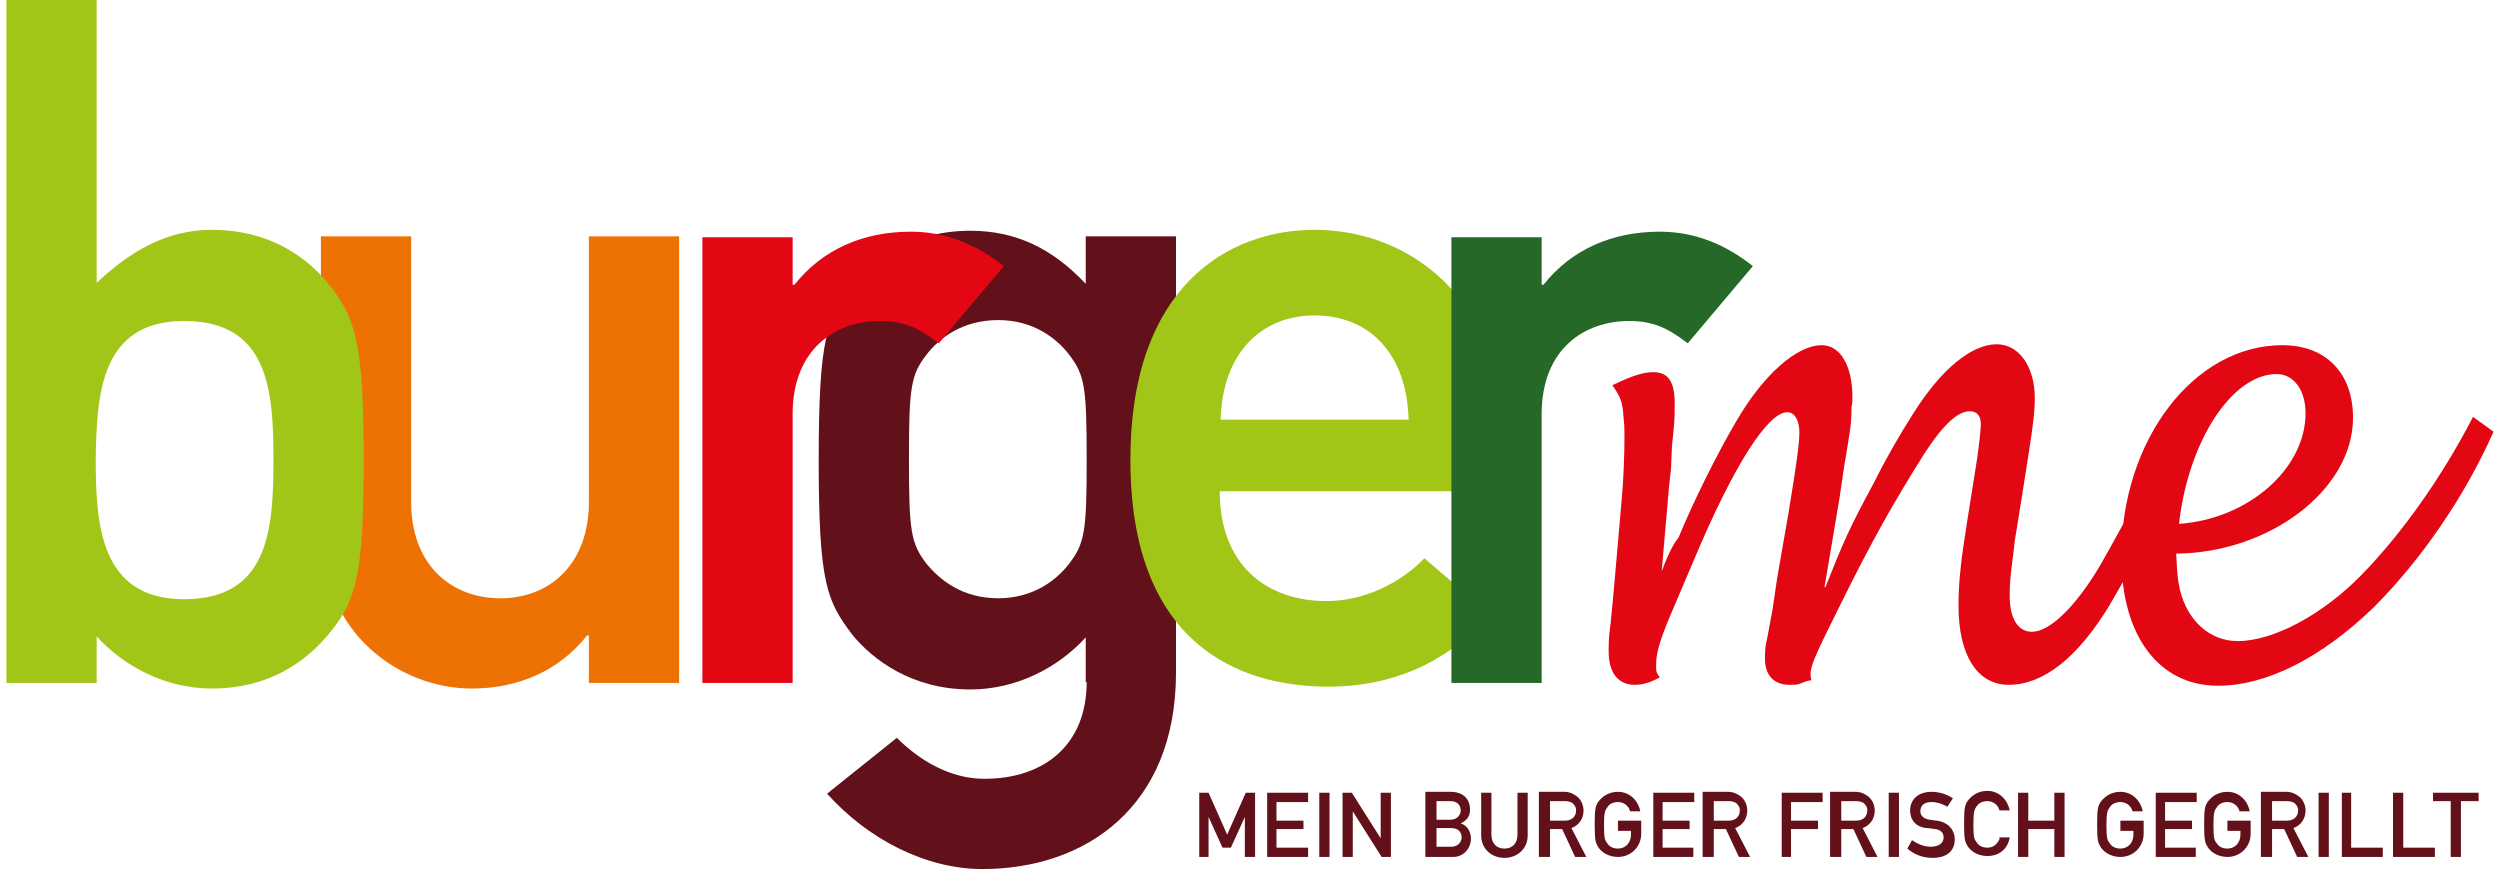 <?xml version="1.0" standalone="no"?>
<svg xmlns="http://www.w3.org/2000/svg" xmlns:xlink="http://www.w3.org/1999/xlink" style="isolation:isolate" viewBox="0 0 267 95" width="267" height="95"><defs><clipPath id="_clipPath_HUENTjioOvhLacztfPpvAIdSGR0epAl2"><rect width="267" height="95"/></clipPath></defs><g clip-path="url(#_clipPath_HUENTjioOvhLacztfPpvAIdSGR0epAl2)"><path d=" M 97.076 49.09 C 97.076 41.339 97.274 40.047 98.964 37.861 C 100.256 36.172 102.74 34.184 106.615 34.184 C 110.392 34.184 112.876 36.172 114.168 37.861 C 115.857 40.047 116.056 41.339 116.056 49.09 C 116.056 56.742 115.857 58.033 114.168 60.22 C 112.876 61.909 110.392 63.896 106.615 63.896 C 102.74 63.896 100.355 61.909 98.964 60.22 C 97.274 58.033 97.076 56.742 97.076 49.09 Z  M 116.056 72.84 C 116.056 79.498 111.584 83.175 105.125 83.175 C 101.448 83.175 98.169 81.187 95.784 78.802 L 88.331 84.765 C 92.604 89.535 98.765 92.814 104.926 92.814 C 115.857 92.814 125.596 86.255 125.596 71.846 L 125.596 25.241 L 115.956 25.241 L 115.956 30.309 C 112.379 26.532 108.504 24.644 103.634 24.644 C 97.374 24.644 93.2 27.725 91.014 30.507 C 88.331 34.085 87.437 35.873 87.437 49.189 C 87.437 62.406 88.331 64.195 91.014 67.772 C 93.2 70.455 97.374 73.635 103.634 73.635 C 108.504 73.635 112.975 71.349 115.956 68.07 L 115.956 72.84 L 116.056 72.84 Z " fill="rgb(98,16,25)"/><path d=" M 34.372 56.94 C 34.372 67.772 42.818 73.536 50.371 73.536 C 55.339 73.536 59.712 71.647 62.693 67.871 L 62.892 67.871 L 62.892 72.939 L 72.531 72.939 L 72.531 25.241 L 62.892 25.241 L 62.892 53.661 C 62.892 60.12 58.817 63.896 53.451 63.896 C 47.986 63.896 43.911 60.12 43.911 53.661 L 43.911 25.241 L 34.272 25.241 L 34.272 56.94 L 34.372 56.94 Z " fill="rgb(238,114,3)"/><path d=" M 130.365 44.817 C 130.564 37.563 134.837 33.687 140.402 33.687 C 146.066 33.687 150.24 37.563 150.439 44.817 L 130.365 44.817 Z  M 160.078 52.667 L 160.078 44.718 C 160.078 32.395 150.936 24.545 140.402 24.545 C 131.16 24.545 120.726 30.607 120.726 49.09 C 120.726 68.666 132.154 73.337 141.893 73.337 C 148.252 73.337 154.414 71.051 159.084 65.586 L 152.128 59.623 C 149.346 62.505 145.371 64.195 141.694 64.195 C 135.135 64.195 130.266 60.22 130.266 52.469 L 160.078 52.469 L 160.078 52.667 Z " fill="rgb(162,198,23)"/><path d=" M 75.015 72.939 L 84.654 72.939 L 84.654 44.221 C 84.654 37.265 89.225 34.283 93.995 34.283 C 96.479 34.283 98.069 34.979 100.256 36.668 L 107.212 28.421 C 104.33 26.135 101.051 24.744 97.274 24.744 C 92.206 24.744 87.834 26.632 84.853 30.408 L 84.654 30.408 L 84.654 25.34 L 75.015 25.34 L 75.015 72.939 Z " fill="rgb(227,6,19)"/><path d=" M 155.01 72.939 L 164.649 72.939 L 164.649 44.221 C 164.649 37.265 169.22 34.283 173.99 34.283 C 176.474 34.283 178.064 34.979 180.25 36.668 L 187.206 28.421 C 184.325 26.135 181.045 24.744 177.269 24.744 C 172.201 24.744 167.829 26.632 164.848 30.408 L 164.649 30.408 L 164.649 25.34 L 155.01 25.34 L 155.01 72.939 L 155.01 72.939 Z " fill="rgb(37,104,39)"/><path d=" M 232.719 55.947 C 233.713 47.103 238.383 39.948 243.153 39.948 C 244.942 39.948 246.234 41.637 246.234 44.121 C 246.234 50.084 240.073 55.45 232.719 55.947 Z  M 264.121 44.519 C 260.841 50.879 256.568 56.94 252.196 61.412 C 248.122 65.586 242.855 68.468 238.979 68.468 C 235.998 68.468 233.613 66.281 232.818 63.002 C 232.52 61.611 232.52 61.015 232.421 59.127 C 242.457 59.027 251.302 52.27 251.302 44.618 C 251.302 39.848 248.42 36.867 243.749 36.867 C 234.309 36.867 226.558 47.003 226.558 59.425 C 226.558 67.871 230.533 73.237 236.893 73.237 C 242.06 73.237 247.923 70.256 253.488 64.89 C 258.556 59.822 263.226 53.065 266.307 46.109 L 264.121 44.519 Z  M 177.468 61.015 L 178.263 51.872 L 178.462 50.084 L 178.561 47.699 L 178.76 45.711 C 178.859 44.718 178.859 43.724 178.859 43.128 C 178.859 40.743 178.164 39.749 176.574 39.749 C 175.58 39.749 174.487 40.047 172.201 41.14 C 173.096 42.432 173.294 42.929 173.394 44.618 C 173.493 45.314 173.493 46.009 173.493 46.705 C 173.493 48.494 173.394 51.276 173.195 53.363 L 172.599 60.22 L 172.301 63.598 L 172.002 66.679 C 171.804 67.971 171.804 68.865 171.804 69.561 C 171.804 71.846 172.797 73.138 174.586 73.138 C 175.381 73.138 176.176 72.939 177.269 72.343 C 176.872 71.846 176.872 71.647 176.872 71.051 C 176.872 69.66 177.269 68.269 178.959 64.393 L 180.946 59.723 C 185.12 49.786 188.796 44.022 190.883 44.022 C 191.678 44.022 192.175 44.916 192.175 46.208 C 192.175 47.301 191.877 49.587 190.983 54.953 L 189.79 61.81 L 189.293 65.188 L 188.697 68.368 C 188.498 69.064 188.498 69.859 188.498 70.356 C 188.498 72.144 189.492 73.138 191.082 73.138 C 191.579 73.138 191.877 73.138 192.175 73.039 L 192.97 72.741 L 193.467 72.641 C 193.368 72.343 193.368 72.144 193.368 71.946 C 193.368 71.051 194.063 69.561 196.547 64.592 C 200.025 57.537 202.311 53.562 205.491 48.494 C 207.478 45.413 209.068 43.923 210.36 43.923 C 211.155 43.923 211.553 44.419 211.553 45.314 C 211.553 45.91 211.354 47.599 211.155 48.991 L 210.857 50.879 L 210.161 55.251 L 209.764 57.835 C 209.366 60.418 209.168 62.605 209.168 64.691 C 209.168 69.958 211.155 73.138 214.534 73.138 C 218.211 73.138 221.887 70.256 225.266 64.691 C 226.757 62.108 228.446 59.226 230.036 56.046 C 232.322 51.475 233.017 50.084 234.706 46.009 L 232.52 44.519 C 231.03 47.897 230.334 49.09 228.744 52.27 C 227.254 55.052 225.763 57.835 224.272 60.418 C 221.689 64.791 218.906 67.474 217.018 67.474 C 215.528 67.474 214.633 66.083 214.633 63.598 C 214.633 62.306 214.733 61.313 215.031 59.027 C 215.13 58.033 215.229 57.338 215.329 56.841 L 216.124 51.872 L 216.621 48.692 C 217.118 45.513 217.316 44.022 217.316 42.531 C 217.316 39.153 215.627 36.768 213.242 36.768 C 210.559 36.768 207.28 39.451 204.299 44.221 C 202.907 46.407 201.516 48.792 200.125 51.574 C 197.541 56.344 196.846 57.934 194.957 62.704 L 194.858 62.704 L 196.448 53.264 L 196.945 49.885 C 197.641 45.711 197.74 45.314 197.74 43.426 C 197.839 43.128 197.839 42.73 197.839 42.432 C 197.839 39.053 196.547 36.867 194.56 36.867 C 191.877 36.867 188.3 40.047 185.418 45.016 C 183.43 48.394 180.847 53.562 179.257 57.437 C 178.66 58.133 178.064 59.425 177.468 61.015 Z " fill="rgb(227,6,19)"/><path d=" M 19.665 34.283 C 28.707 34.283 29.204 41.736 29.204 49.09 C 29.204 56.543 28.707 63.996 19.665 63.996 C 10.721 63.996 10.224 56.046 10.224 49.09 C 10.324 42.134 10.721 34.283 19.665 34.283 Z  M 0.684 72.939 L 10.324 72.939 L 10.324 67.971 C 13.305 71.25 17.777 73.536 22.646 73.536 C 28.509 73.536 32.682 70.853 35.465 67.275 C 38.148 63.896 38.843 60.816 38.843 48.991 C 38.843 37.265 38.049 34.184 35.465 30.805 C 32.782 27.228 28.509 24.545 22.646 24.545 C 17.777 24.545 13.901 26.831 10.324 30.209 L 10.324 0 L 0.684 0 L 0.684 72.939 Z " fill="rgb(162,198,23)"/><path d=" M 261.736 91.522 L 262.829 91.522 L 262.829 85.56 L 264.717 85.56 L 264.717 84.665 L 259.848 84.665 L 259.848 85.56 L 261.736 85.56 L 261.736 91.522 Z  M 255.674 91.522 L 260.046 91.522 L 260.046 90.528 L 256.668 90.528 L 256.668 84.665 L 255.575 84.665 L 255.575 91.522 L 255.674 91.522 Z  M 250.109 91.522 L 254.482 91.522 L 254.482 90.528 L 251.103 90.528 L 251.103 84.665 L 250.109 84.665 L 250.109 91.522 Z  M 247.625 91.522 L 248.718 91.522 L 248.718 84.665 L 247.625 84.665 L 247.625 91.522 Z  M 241.563 91.522 L 242.656 91.522 L 242.656 88.541 L 243.948 88.541 L 245.339 91.522 L 246.532 91.522 L 244.942 88.441 C 245.737 88.143 246.234 87.448 246.234 86.553 C 246.234 85.957 245.936 85.361 245.538 85.063 C 245.141 84.765 244.743 84.566 244.147 84.566 L 241.464 84.566 L 241.464 91.522 L 241.563 91.522 Z  M 242.656 85.56 L 244.246 85.56 C 244.644 85.56 244.842 85.659 245.041 85.758 C 245.24 85.957 245.439 86.156 245.439 86.553 C 245.439 87.15 245.041 87.646 244.246 87.646 L 242.656 87.646 L 242.656 85.56 L 242.656 85.56 Z  M 237.886 88.74 L 239.278 88.74 L 239.278 89.137 C 239.278 90.031 238.681 90.628 237.886 90.628 C 237.39 90.628 236.992 90.429 236.793 90.131 C 236.495 89.733 236.396 89.634 236.396 88.143 C 236.396 86.752 236.495 86.553 236.793 86.156 C 236.992 85.858 237.39 85.659 237.886 85.659 C 238.582 85.659 239.079 86.156 239.178 86.653 L 240.271 86.653 C 240.073 85.56 239.178 84.566 237.886 84.566 C 236.793 84.566 236.098 85.162 235.7 85.758 C 235.501 86.156 235.402 86.355 235.402 88.044 C 235.402 89.733 235.501 89.932 235.7 90.329 C 235.998 90.926 236.793 91.522 237.886 91.522 C 239.278 91.522 240.371 90.429 240.371 89.038 L 240.371 87.646 L 237.886 87.646 L 237.886 88.74 Z  M 230.135 91.522 L 234.508 91.522 L 234.508 90.528 L 231.228 90.528 L 231.228 88.541 L 234.11 88.541 L 234.11 87.646 L 231.228 87.646 L 231.228 85.659 L 234.607 85.659 L 234.607 84.665 L 230.235 84.665 L 230.235 91.522 L 230.135 91.522 Z  M 226.459 88.74 L 227.85 88.74 L 227.85 89.137 C 227.85 90.031 227.254 90.628 226.459 90.628 C 225.962 90.628 225.564 90.429 225.365 90.131 C 225.067 89.733 224.968 89.634 224.968 88.143 C 224.968 86.752 225.067 86.553 225.365 86.156 C 225.564 85.858 225.962 85.659 226.459 85.659 C 227.154 85.659 227.651 86.156 227.75 86.653 L 228.843 86.653 C 228.645 85.56 227.75 84.566 226.459 84.566 C 225.365 84.566 224.67 85.162 224.272 85.758 C 224.074 86.156 223.974 86.355 223.974 88.044 C 223.974 89.733 224.074 89.932 224.272 90.329 C 224.57 90.926 225.365 91.522 226.459 91.522 C 227.85 91.522 228.943 90.429 228.943 89.038 L 228.943 87.646 L 226.459 87.646 L 226.459 88.74 Z  M 219.403 91.522 L 220.496 91.522 L 220.496 84.665 L 219.403 84.665 L 219.403 87.646 L 216.621 87.646 L 216.621 84.665 L 215.528 84.665 L 215.528 91.522 L 216.621 91.522 L 216.621 88.541 L 219.403 88.541 L 219.403 91.522 Z  M 213.54 89.634 C 213.242 90.23 212.845 90.528 212.248 90.528 C 211.751 90.528 211.354 90.329 211.155 90.031 C 210.857 89.634 210.758 89.535 210.758 88.044 C 210.758 86.653 210.857 86.454 211.155 86.056 C 211.354 85.758 211.751 85.56 212.248 85.56 C 212.944 85.56 213.441 86.056 213.54 86.553 L 214.633 86.553 C 214.434 85.46 213.54 84.467 212.248 84.467 C 211.155 84.467 210.46 85.063 210.062 85.659 C 209.863 86.056 209.764 86.255 209.764 87.945 C 209.764 89.634 209.863 89.833 210.062 90.23 C 210.36 90.826 211.155 91.423 212.248 91.423 C 213.441 91.423 214.434 90.727 214.633 89.435 L 213.54 89.435 L 213.54 89.634 Z  M 203.702 90.628 C 204.398 91.224 205.292 91.621 206.385 91.621 C 207.876 91.621 208.77 90.926 208.77 89.634 C 208.77 88.74 208.174 87.845 206.882 87.646 C 206.584 87.646 206.286 87.547 206.087 87.547 C 205.392 87.448 205.093 87.05 205.093 86.653 C 205.093 85.957 205.59 85.659 206.286 85.659 C 206.882 85.659 207.478 85.858 207.975 86.156 L 208.572 85.262 C 207.975 84.864 207.18 84.566 206.286 84.566 C 204.895 84.566 204 85.361 204 86.553 C 204 87.547 204.597 88.342 205.789 88.441 C 206.187 88.441 206.385 88.541 206.683 88.541 C 207.28 88.64 207.578 88.938 207.578 89.435 C 207.578 90.031 207.081 90.429 206.187 90.429 C 205.491 90.429 204.795 90.131 204.199 89.733 L 203.702 90.628 Z  M 201.715 91.522 L 202.808 91.522 L 202.808 84.665 L 201.715 84.665 L 201.715 91.522 Z  M 195.554 91.522 L 196.647 91.522 L 196.647 88.541 L 197.939 88.541 L 199.33 91.522 L 200.522 91.522 L 198.932 88.441 C 199.727 88.143 200.224 87.448 200.224 86.553 C 200.224 85.957 199.926 85.361 199.529 85.063 C 199.131 84.765 198.734 84.566 198.137 84.566 L 195.454 84.566 L 195.454 91.522 L 195.554 91.522 Z  M 196.647 85.56 L 198.237 85.56 C 198.634 85.56 198.833 85.659 199.032 85.758 C 199.231 85.957 199.429 86.156 199.429 86.553 C 199.429 87.15 199.032 87.646 198.237 87.646 L 196.647 87.646 L 196.647 85.56 L 196.647 85.56 Z  M 190.188 91.522 L 191.281 91.522 L 191.281 88.541 L 194.163 88.541 L 194.163 87.646 L 191.281 87.646 L 191.281 85.659 L 194.659 85.659 L 194.659 84.665 L 190.287 84.665 L 190.287 91.522 L 190.188 91.522 Z  M 181.94 91.522 L 183.033 91.522 L 183.033 88.541 L 184.325 88.541 L 185.716 91.522 L 186.908 91.522 L 185.318 88.441 C 186.113 88.143 186.61 87.448 186.61 86.553 C 186.61 85.957 186.312 85.361 185.915 85.063 C 185.517 84.765 185.12 84.566 184.523 84.566 L 181.84 84.566 L 181.84 91.522 L 181.94 91.522 Z  M 183.033 85.56 L 184.623 85.56 C 185.02 85.56 185.219 85.659 185.418 85.758 C 185.616 85.957 185.815 86.156 185.815 86.553 C 185.815 87.15 185.418 87.646 184.623 87.646 L 183.033 87.646 L 183.033 85.56 L 183.033 85.56 Z  M 176.474 91.522 L 180.847 91.522 L 180.847 90.528 L 177.567 90.528 L 177.567 88.541 L 180.449 88.541 L 180.449 87.646 L 177.567 87.646 L 177.567 85.659 L 180.946 85.659 L 180.946 84.665 L 176.574 84.665 L 176.574 91.522 L 176.474 91.522 Z  M 172.797 88.74 L 174.189 88.74 L 174.189 89.137 C 174.189 90.031 173.592 90.628 172.797 90.628 C 172.301 90.628 171.903 90.429 171.704 90.131 C 171.406 89.733 171.307 89.634 171.307 88.143 C 171.307 86.752 171.406 86.553 171.704 86.156 C 171.903 85.858 172.301 85.659 172.797 85.659 C 173.493 85.659 173.99 86.156 174.089 86.653 L 175.182 86.653 C 174.984 85.56 174.089 84.566 172.797 84.566 C 171.704 84.566 171.009 85.162 170.611 85.758 C 170.413 86.156 170.313 86.355 170.313 88.044 C 170.313 89.733 170.413 89.932 170.611 90.329 C 170.909 90.926 171.704 91.522 172.797 91.522 C 174.189 91.522 175.282 90.429 175.282 89.038 L 175.282 87.646 L 172.797 87.646 L 172.797 88.74 Z  M 164.45 91.522 L 165.543 91.522 L 165.543 88.541 L 166.835 88.541 L 168.226 91.522 L 169.419 91.522 L 167.829 88.441 C 168.624 88.143 169.121 87.448 169.121 86.553 C 169.121 85.957 168.823 85.361 168.425 85.063 C 168.028 84.765 167.63 84.566 167.034 84.566 L 164.351 84.566 L 164.351 91.522 L 164.45 91.522 Z  M 165.543 85.56 L 167.133 85.56 C 167.531 85.56 167.729 85.659 167.928 85.758 C 168.127 85.957 168.326 86.156 168.326 86.553 C 168.326 87.15 167.928 87.646 167.133 87.646 L 165.543 87.646 L 165.543 85.56 L 165.543 85.56 Z  M 158.19 89.236 C 158.19 90.628 159.283 91.621 160.674 91.621 C 162.065 91.621 163.158 90.628 163.158 89.236 L 163.158 84.665 L 162.065 84.665 L 162.065 89.137 C 162.065 90.131 161.469 90.628 160.674 90.628 C 159.879 90.628 159.283 90.131 159.283 89.137 L 159.283 84.665 L 158.19 84.665 L 158.19 89.236 Z  M 154.91 85.56 C 155.705 85.56 156.004 86.056 156.004 86.553 C 156.004 87.05 155.606 87.547 154.91 87.547 L 153.42 87.547 L 153.42 85.56 L 154.91 85.56 Z  M 155.01 88.441 C 155.805 88.441 156.103 88.938 156.103 89.435 C 156.103 89.932 155.705 90.429 155.01 90.429 L 153.42 90.429 L 153.42 88.441 L 155.01 88.441 Z  M 152.327 91.522 L 155.209 91.522 C 156.202 91.522 157.097 90.727 157.097 89.535 C 157.097 88.839 156.699 88.143 156.004 87.945 L 156.004 87.945 C 156.799 87.547 156.997 87.05 156.997 86.454 C 156.997 85.361 156.302 84.566 154.91 84.566 L 152.227 84.566 L 152.227 91.522 L 152.327 91.522 Z  M 143.383 91.522 L 144.476 91.522 L 144.476 86.653 L 144.476 86.653 L 147.557 91.522 L 148.551 91.522 L 148.551 84.665 L 147.457 84.665 L 147.457 89.535 L 147.457 89.535 L 144.377 84.665 L 143.383 84.665 L 143.383 91.522 Z  M 140.899 91.522 L 141.992 91.522 L 141.992 84.665 L 140.899 84.665 L 140.899 91.522 Z  M 135.334 91.522 L 139.706 91.522 L 139.706 90.528 L 136.328 90.528 L 136.328 88.541 L 139.21 88.541 L 139.21 87.646 L 136.328 87.646 L 136.328 85.659 L 139.706 85.659 L 139.706 84.665 L 135.334 84.665 L 135.334 91.522 Z  M 127.981 91.522 L 129.074 91.522 L 129.074 87.249 L 129.074 87.249 L 130.564 90.528 L 131.459 90.528 L 132.949 87.249 L 132.949 87.249 L 132.949 91.522 L 134.042 91.522 L 134.042 84.665 L 133.049 84.665 L 131.061 89.137 L 129.074 84.665 L 128.08 84.665 L 128.08 91.522 L 127.981 91.522 Z " fill="rgb(98,16,25)"/></g></svg>
